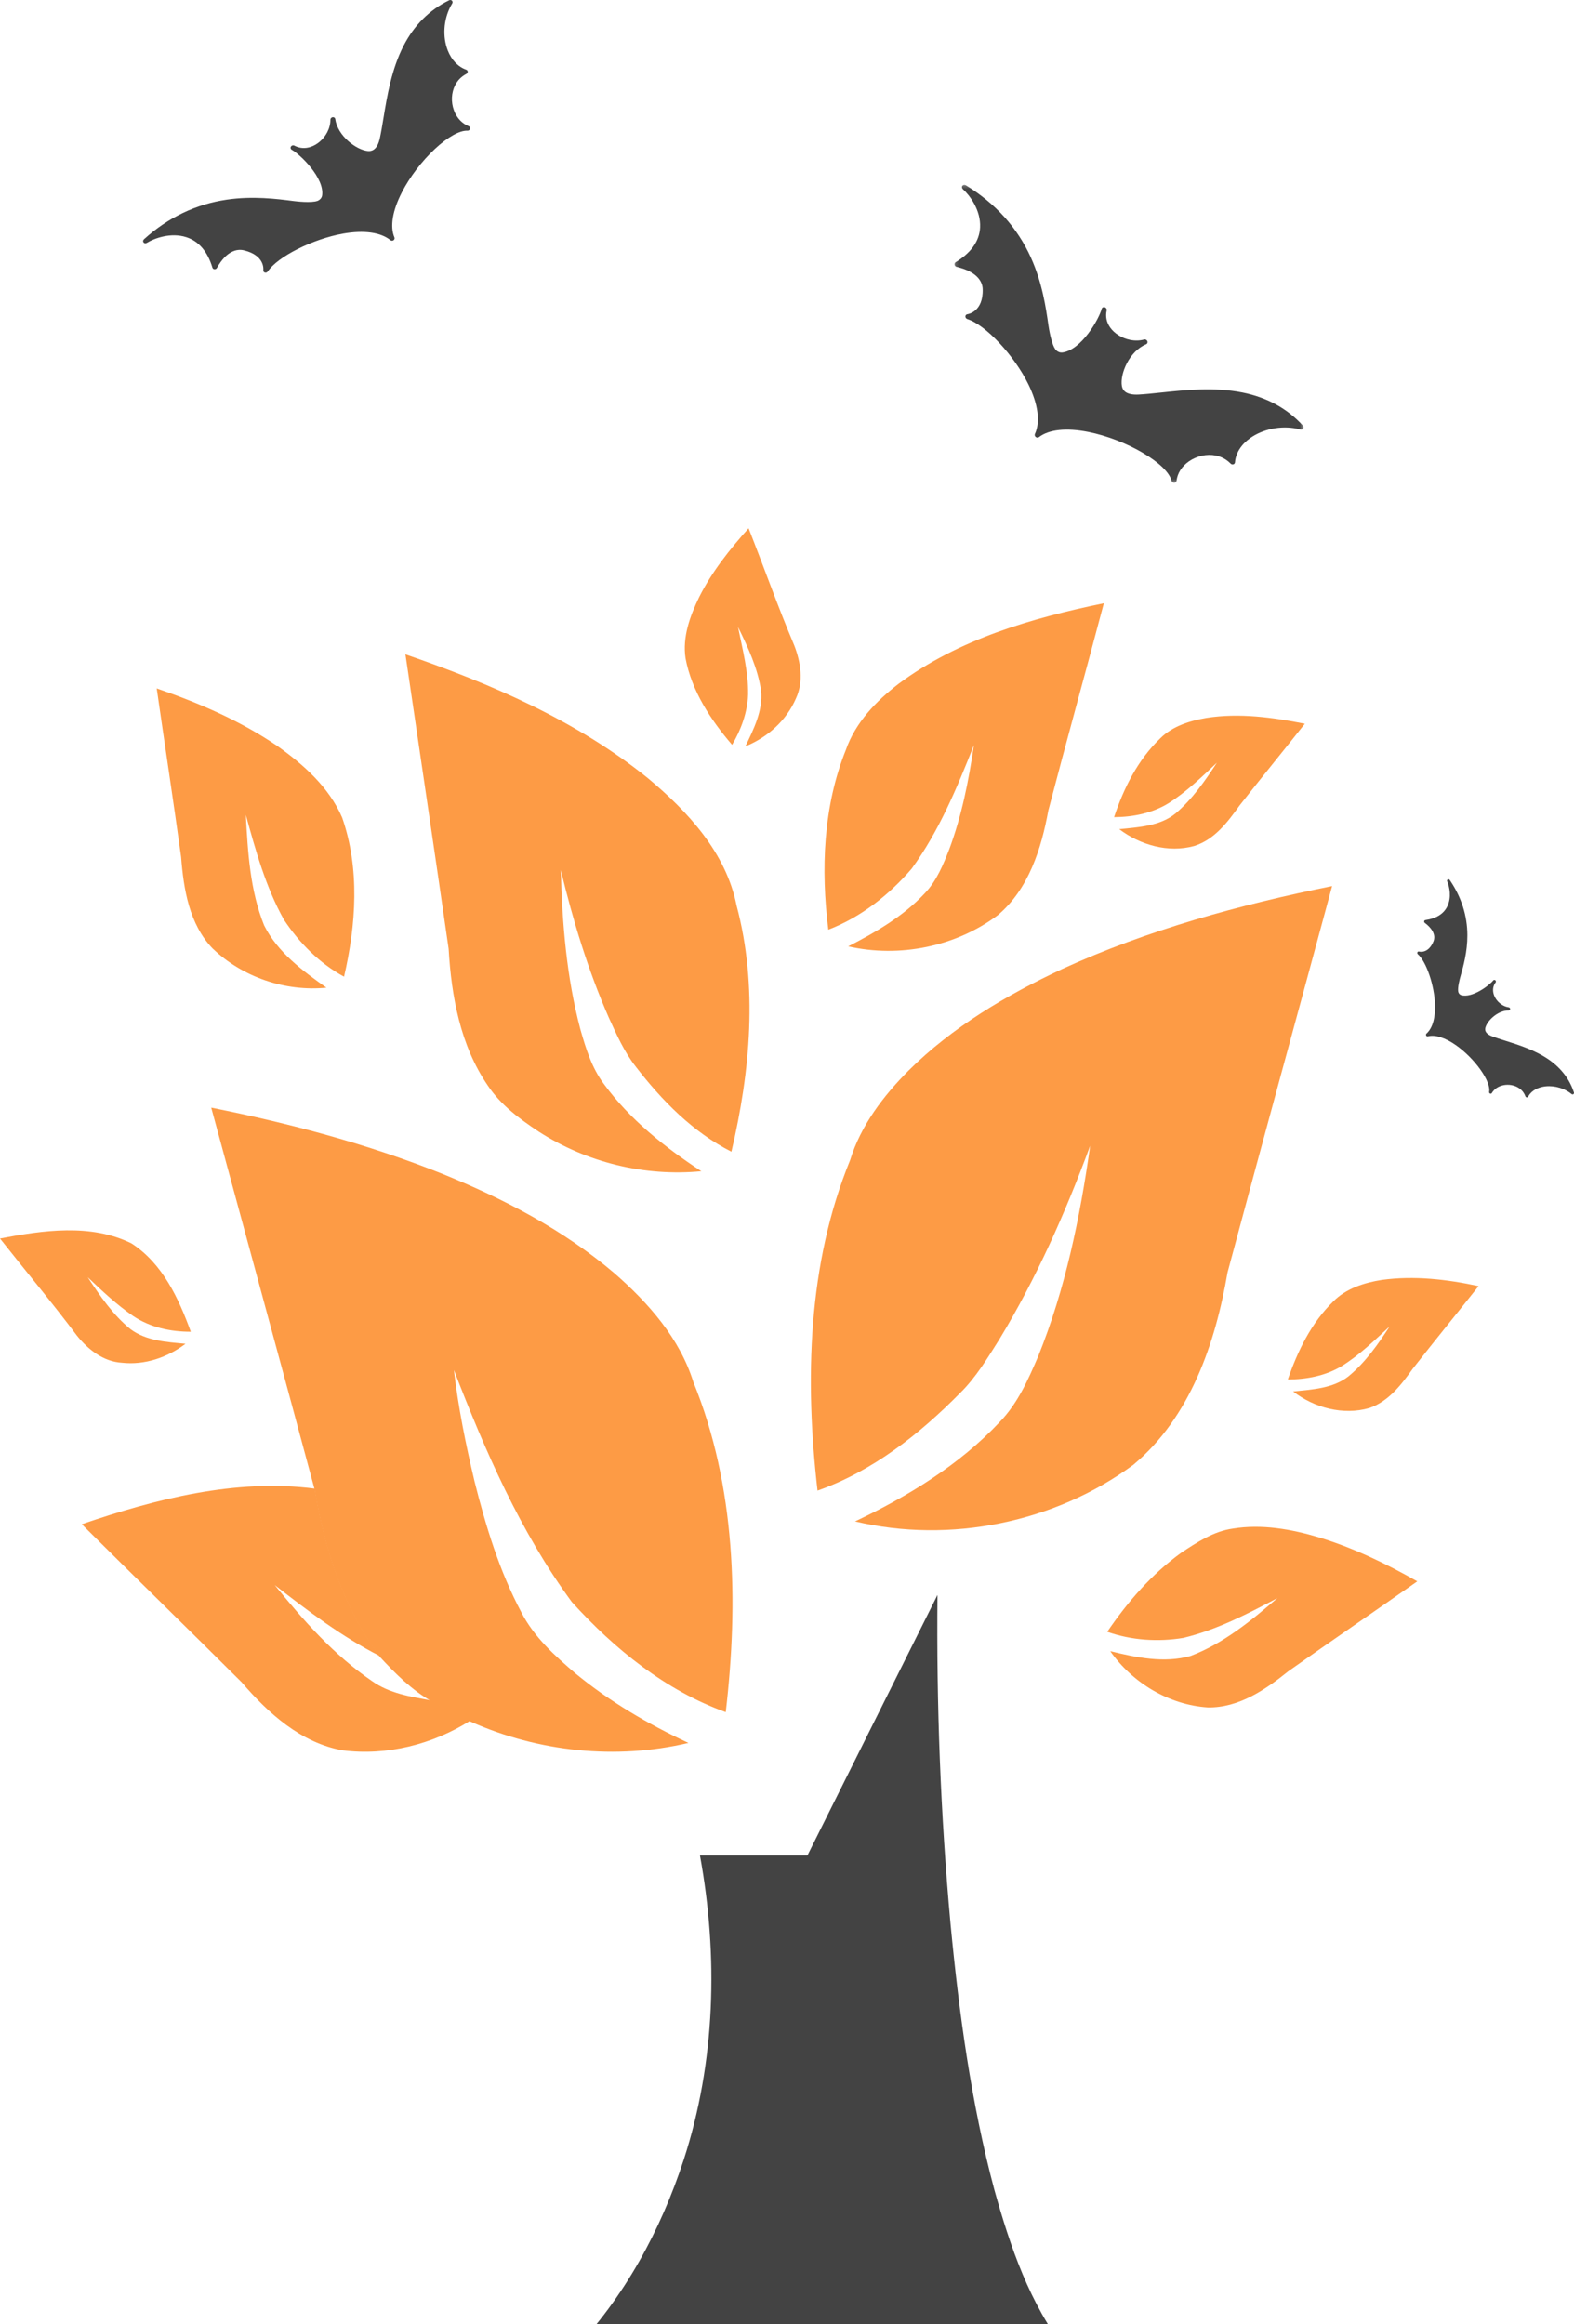 <?xml version="1.0" encoding="UTF-8"?>
<svg width="462px" height="682px" viewBox="0 0 462 682" version="1.1" xmlns="http://www.w3.org/2000/svg" xmlns:xlink="http://www.w3.org/1999/xlink">
    <!-- Generator: Sketch 58 (84663) - https://sketch.com -->
    <title>Group 32</title>
    <desc>Created with Sketch.</desc>
    <defs>
        <polygon id="path-1" points="0.156 0.236 102.624 0.236 102.624 87.666 0.156 87.666"></polygon>
    </defs>
    <g id="Page-1" stroke="none" stroke-width="1" fill="none" fill-rule="evenodd">
        <g id="Apple-TV-Copy" transform="translate(-1450, -398)">
            <g id="Group-32" transform="translate(1450, 398)">
                <g id="Group-3" transform="translate(280, 54)">
                    <mask id="mask-2" fill="white">
                        <use xlink:href="#path-1"></use>
                    </mask>
                    <g id="Clip-2"></g>
                    <path d="M102.416,70.866 C97.827,65.852 91.848,62.583 84.649,61.151 C76.433,59.516 67.779,60.432 60.812,61.168 C58.458,61.416 56.236,61.652 54.271,61.764 C53.388,61.815 52.605,61.774 51.939,61.641 C50.381,61.331 49.514,60.547 49.292,59.246 C48.693,55.758 51.419,49.083 56.412,47.008 C56.768,46.86 56.925,46.457 56.768,46.089 C56.613,45.73 56.192,45.516 55.816,45.62 C54.553,45.969 53.142,46.006 51.736,45.727 C49.281,45.238 47.059,43.846 45.794,42.004 C44.766,40.505 44.434,38.804 44.834,37.084 C44.924,36.7 44.67,36.289 44.27,36.171 C43.861,36.049 43.461,36.263 43.361,36.643 C42.575,39.646 37.396,48.682 31.856,49.422 C30.578,49.593 29.805,48.54 29.805,48.54 C28.553,46.921 27.826,42.071 27.747,41.524 C26.987,36.237 25.945,29 22.592,21.583 C18.633,12.828 12.202,5.685 3.48,0.354 C3.141,0.147 2.706,0.22 2.49,0.506 C2.266,0.802 2.323,1.226 2.62,1.493 C4.616,3.281 7.926,7.66 7.679,12.726 C7.484,16.726 5.061,20.167 0.478,22.956 C0.226,23.11 0.106,23.401 0.175,23.697 C0.242,23.994 0.481,24.231 0.786,24.303 C6.786,25.716 8.364,28.61 8.438,30.798 C8.666,37.592 4.003,38.191 4.003,38.191 C3.603,38.245 3.383,38.486 3.361,38.828 C3.34,39.178 3.58,39.514 3.933,39.624 C9.301,41.308 17.672,50.255 21.85,58.77 C24.721,64.625 25.403,69.796 23.77,73.33 C23.628,73.636 23.729,74.007 24.016,74.231 C24.297,74.451 24.7,74.461 24.959,74.261 C27.892,72.008 33.038,71.47 39.451,72.745 C44.814,73.813 50.663,76.058 55.495,78.904 C60.212,81.682 63.332,84.721 63.845,87.034 C63.923,87.385 64.252,87.658 64.624,87.666 C64.996,87.674 65.295,87.422 65.336,87.065 C65.596,84.83 66.902,82.8 69.01,81.348 C71.307,79.768 74.227,79.132 76.823,79.649 C78.531,79.989 80.006,80.789 81.206,82.025 C81.412,82.237 81.73,82.327 82.003,82.247 C82.279,82.167 82.471,81.933 82.493,81.65 C82.703,78.98 84.271,76.471 86.907,74.581 C90.633,71.911 95.871,70.835 100.575,71.771 C100.958,71.847 101.339,71.938 101.71,72.039 C102.031,72.128 102.367,72.002 102.527,71.737 C102.69,71.466 102.645,71.116 102.416,70.866" id="Fill-1" fill="#434343" mask="url(#mask-2)"></path>
                </g>
                <path d="M131.827,0.081 C126.063,2.899 121.564,7.386 118.459,13.416 C114.915,20.298 113.616,28.208 112.569,34.574 C112.215,36.724 111.882,38.755 111.499,40.526 C111.327,41.324 111.095,42.009 110.808,42.564 C110.135,43.87 109.198,44.443 107.941,44.314 C104.574,43.973 99.089,39.884 98.41,34.934 C98.362,34.58 98.029,34.34 97.65,34.388 C97.281,34.434 96.979,34.754 96.981,35.114 C96.991,36.323 96.676,37.583 96.07,38.763 C95.01,40.818 93.175,42.442 91.162,43.102 C89.525,43.639 87.872,43.509 86.383,42.723 C86.051,42.546 85.609,42.67 85.4,42.995 C85.187,43.327 85.285,43.735 85.611,43.92 C88.188,45.368 95.245,52.226 94.555,57.327 C94.395,58.504 93.232,58.927 93.232,58.927 C91.427,59.633 86.772,59.064 86.247,58.997 C81.18,58.349 74.242,57.462 66.566,58.582 C57.505,59.902 49.32,63.822 42.239,70.228 C41.964,70.477 41.923,70.881 42.134,71.145 C42.352,71.418 42.757,71.473 43.077,71.276 C45.222,69.953 50.083,68.111 54.697,69.598 C58.34,70.774 60.917,73.784 62.355,78.548 C62.434,78.809 62.673,78.989 62.963,79.003 C63.255,79.018 63.533,78.865 63.675,78.612 C66.464,73.642 69.527,72.966 71.565,73.449 C77.891,74.946 77.289,79.235 77.289,79.235 C77.24,79.602 77.408,79.859 77.718,79.963 C78.036,80.07 78.406,79.94 78.595,79.655 C81.479,75.312 91.81,70.122 100.704,68.547 C106.82,67.465 111.76,68.153 114.618,70.488 C114.865,70.691 115.233,70.693 115.511,70.495 C115.783,70.301 115.892,69.946 115.771,69.666 C114.418,66.499 115.197,61.797 117.963,56.425 C120.277,51.932 123.799,47.304 127.623,43.728 C131.354,40.239 134.932,38.23 137.194,38.355 C137.538,38.374 137.871,38.149 137.971,37.821 C138.069,37.493 137.912,37.165 137.592,37.038 C135.595,36.249 134.043,34.581 133.226,32.347 C132.337,29.913 132.476,27.164 133.595,24.988 C134.331,23.557 135.435,22.448 136.873,21.693 C137.119,21.564 137.28,21.303 137.275,21.042 C137.27,20.777 137.101,20.548 136.845,20.457 C134.433,19.603 132.506,17.584 131.414,14.771 C129.873,10.797 130.177,5.879 132.207,1.94 C132.372,1.619 132.55,1.302 132.736,0.999 C132.898,0.735 132.865,0.408 132.659,0.198 C132.449,-0.013 132.115,-0.061 131.827,0.081" id="Fill-4" fill="#434343"></path>
                <path d="M454.71,310.978 C450.651,308.13 445.73,306.587 441.77,305.344 C440.433,304.923 439.169,304.528 438.076,304.125 C437.583,303.944 437.168,303.735 436.84,303.504 C436.07,302.965 435.792,302.326 435.989,301.556 C436.516,299.489 439.627,296.449 442.843,296.486 C443.073,296.488 443.257,296.303 443.261,296.063 C443.265,295.828 443.089,295.61 442.86,295.58 C442.089,295.474 441.314,295.161 440.619,294.671 C439.406,293.821 438.54,292.527 438.305,291.212 C438.112,290.141 438.348,289.123 438.986,288.268 C439.128,288.077 439.091,287.791 438.903,287.63 C438.709,287.467 438.441,287.49 438.294,287.675 C437.133,289.146 432.115,292.91 428.926,292.006 C428.191,291.797 428.029,291.033 428.029,291.033 C427.746,289.842 428.535,286.993 428.625,286.673 C429.506,283.575 430.708,279.333 430.701,274.445 C430.693,268.675 428.948,263.21 425.519,258.202 C425.385,258.008 425.131,257.945 424.944,258.052 C424.749,258.162 424.678,258.41 424.774,258.627 C425.418,260.086 426.146,263.287 424.774,266.025 C423.69,268.187 421.535,269.514 418.366,269.967 C418.192,269.993 418.055,270.125 418.02,270.304 C417.985,270.484 418.055,270.672 418.203,270.784 C421.114,272.984 421.262,274.955 420.768,276.18 C419.231,279.985 416.553,279.211 416.553,279.211 C416.324,279.146 416.146,279.228 416.05,279.412 C415.953,279.6 416.001,279.841 416.165,279.986 C418.666,282.187 421.022,289.108 421.209,294.797 C421.336,298.709 420.441,301.725 418.692,303.289 C418.54,303.424 418.504,303.653 418.606,303.845 C418.704,304.032 418.921,304.133 419.11,304.084 C421.252,303.535 424.176,304.457 427.346,306.679 C429.996,308.538 432.621,311.161 434.548,313.875 C436.429,316.524 437.379,318.942 437.093,320.34 C437.049,320.552 437.161,320.782 437.36,320.874 C437.56,320.966 437.784,320.899 437.893,320.711 C438.58,319.539 439.784,318.728 441.284,318.425 C442.916,318.097 444.656,318.437 445.939,319.336 C446.783,319.928 447.388,320.719 447.737,321.685 C447.797,321.85 447.949,321.976 448.116,321.997 C448.286,322.018 448.446,321.934 448.528,321.783 C449.294,320.359 450.757,319.344 452.651,318.927 C455.325,318.335 458.431,318.981 460.755,320.61 C460.944,320.743 461.129,320.883 461.306,321.028 C461.458,321.152 461.671,321.163 461.823,321.054 C461.978,320.942 462.039,320.74 461.975,320.547 C460.714,316.692 458.269,313.474 454.71,310.978" id="Fill-6" fill="#434343"></path>
                <path d="M205.215,175.207 C208.956,167.751 214.194,161.185 219.727,155 C224.238,166.48 228.37,178.109 233.164,189.473 C235.031,194.323 235.916,199.979 233.66,204.861 C230.878,211.385 225.281,216.373 218.778,219 C221.224,213.927 223.964,208.515 223.395,202.701 C222.425,196.071 219.537,189.928 216.618,183.966 C217.946,190.511 219.674,197.056 219.58,203.791 C219.379,209.023 217.545,214.075 214.879,218.544 C208.608,211.226 203.033,202.796 201.22,193.158 C200.272,186.931 202.527,180.725 205.215,175.207" id="Fill-8" fill="#FD9B45"></path>
                <path d="M263.802,200.603 C281.342,187.583 302.851,181.358 324,177 C318.644,197.279 313.013,217.495 307.71,237.795 C305.656,249.043 301.919,260.934 292.848,268.551 C280.494,277.794 264.014,281.097 248.972,277.689 C257.101,273.5 265.199,268.815 271.486,262.063 C274.948,258.433 276.853,253.707 278.652,249.117 C282.305,239.304 284.347,228.975 285.861,218.634 C280.876,231.212 275.626,243.883 267.602,254.878 C260.986,262.59 252.687,269.111 243.129,272.794 C240.927,255.141 241.594,236.635 248.305,219.965 C251.1,211.977 257.197,205.667 263.802,200.603" id="Fill-10" fill="#FD9B45"></path>
                <path d="M119,192 C144.196,200.65 169.192,211.442 190.098,228.278 C201.852,238.047 213.132,250.241 216.2,265.717 C222.514,289.347 220.227,314.401 214.682,337.936 C203.37,332.187 194.282,322.935 186.618,312.988 C183.213,308.652 180.978,303.567 178.701,298.598 C172.586,284.663 168.169,270.042 164.606,255.273 C165.017,270.98 166.303,286.783 170.351,302.017 C171.944,307.639 173.714,313.388 177.288,318.115 C184.9,328.515 195.147,336.639 205.857,343.664 C189.211,345.267 172.133,341.09 158.091,332.018 C152.483,328.284 146.916,324.18 143.142,318.473 C135.12,306.753 132.494,292.333 131.682,278.397 C127.54,249.587 123.217,220.799 119,192" id="Fill-12" fill="#FD9B45"></path>
                <path d="M46,202 C58.319,206.247 70.459,211.439 81.283,218.807 C89.033,224.296 96.551,230.943 100.415,239.861 C105.669,254.874 104.522,271.309 100.984,286.576 C93.792,282.68 87.864,276.682 83.347,269.876 C77.998,260.31 75.06,249.629 72.154,239.118 C72.734,250.053 73.397,261.297 77.535,271.543 C81.483,279.431 88.812,284.846 95.825,289.804 C83.705,290.993 71.165,286.725 62.362,278.263 C55.56,271.161 53.886,260.915 53.159,251.466 C50.875,234.967 48.369,218.489 46,202" id="Fill-14" fill="#FD9B45"></path>
                <path d="M354.158,210.645 C363.765,209.144 373.54,210.49 383,212.353 C376.644,220.385 370.152,228.314 363.829,236.357 C360.366,241.191 356.494,246.377 350.507,248.24 C342.889,250.321 334.671,247.95 328.516,243.303 C334.208,242.713 340.532,242.423 345.13,238.614 C350.013,234.432 353.706,229.122 357.179,223.802 C352.717,228.004 348.287,232.31 343.068,235.623 C338.301,238.603 332.588,239.742 327,239.773 C329.83,231.254 333.998,222.911 340.605,216.597 C344.194,213.036 349.255,211.483 354.158,210.645" id="Fill-16" fill="#FD9B45"></path>
                <path d="M311.729,284.347 C336.933,272.813 363.861,265.462 391,260 C380.804,297.8 370.428,335.547 360.307,373.357 C356.753,394.098 349.381,415.844 332.649,429.811 C309.603,446.756 278.899,453.026 250.967,446.42 C266.535,439.038 281.575,429.853 293.42,417.259 C298.688,411.85 301.776,404.856 304.706,398.029 C312.691,378.254 317.017,357.23 319.978,336.197 C312.733,355.804 304.209,375.035 293.347,392.965 C289.877,398.459 286.504,404.121 281.829,408.724 C269.92,420.783 256.171,431.667 239.957,437.371 C236.223,404.971 237.027,370.998 249.528,340.402 C252.659,330.252 259.259,321.581 266.694,314.115 C279.544,301.355 295.377,291.991 311.729,284.347" id="Fill-18" fill="#FD9B45"></path>
                <path d="M62,325 C85.001,329.603 107.769,335.631 129.564,344.314 C147.743,351.674 165.425,360.869 180.378,373.63 C190.339,382.311 199.518,392.733 203.515,405.525 C215.973,436.09 216.788,470.019 213.022,502.376 C195.299,496.012 180.314,483.796 167.836,470.051 C152.671,449.416 142.402,425.72 133.233,401.992 C134.503,412.97 136.713,423.833 139.262,434.58 C142.582,447.811 146.59,461.012 153.041,473.112 C156.711,480.273 162.791,485.789 168.84,490.958 C178.908,499.252 190.244,505.9 202.067,511.414 C180.843,516.426 158.064,514.046 138.194,505.197 C134.217,503.488 130.484,501.286 126.688,499.21 C120.829,495.855 116.05,491.073 111.502,486.177 C100.736,471.854 95.195,454.46 92.34,437.012 C82.325,399.654 72.099,362.337 62,325" id="Fill-20" fill="#FD9B45"></path>
                <path d="M0,363.404 C12.617,360.994 26.655,358.935 38.599,364.843 C47.683,370.708 52.468,381.011 56,390.767 C50.07,390.788 43.993,389.464 39.051,386.122 C34.225,382.801 29.956,378.777 25.74,374.763 C29.367,380.246 33.131,385.812 38.316,390.012 C42.91,393.456 48.924,393.788 54.455,394.295 C49.166,398.308 42.489,400.605 35.781,399.861 C30.366,399.55 25.855,395.981 22.617,391.957 C15.33,382.243 7.518,372.932 0,363.404" id="Fill-22" fill="#FD9B45"></path>
                <path d="M391.378,381.834 C395.105,378.067 400.419,376.369 405.564,375.561 C415.057,374.257 424.696,375.375 434,377.373 C427.563,385.477 421.021,393.498 414.647,401.644 C411.329,406.281 407.591,411.197 401.931,413.153 C394.213,415.358 385.771,413.091 379.554,408.288 C385.099,407.698 391.22,407.44 395.788,403.859 C400.713,399.801 404.43,394.554 407.853,389.244 C403.37,393.363 398.98,397.659 393.762,400.878 C389.046,403.704 383.46,404.759 378,404.77 C380.899,396.397 384.899,388.116 391.378,381.834" id="Fill-24" fill="#FD9B45"></path>
                <path d="M24,447.239 C45.86,439.781 69.14,433.799 92.388,436.784 C95.227,454.216 100.74,471.595 111.449,485.905 C100.372,480.258 90.43,472.716 80.658,465.111 C89.073,475.502 98.079,485.695 109.218,493.28 C114.299,496.883 120.569,497.868 126.555,498.926 C130.331,501.001 134.045,503.2 138,504.908 C126.986,511.853 113.542,515.248 100.551,513.582 C88.358,511.424 78.722,502.687 70.939,493.615 C55.359,478.09 39.601,462.754 24,447.239" id="Fill-26" fill="#FD9B45"></path>
                <path d="M346.671,455.633 C351.344,452.537 356.228,449.304 361.884,448.519 C370.373,447.141 379.009,448.678 387.161,451.106 C397.267,454.181 406.834,458.782 416,464.008 C403.441,472.829 390.766,481.479 378.217,490.332 C371.452,495.781 363.596,501.135 354.548,500.997 C343.12,500.255 332.432,493.83 325.878,484.49 C333.52,486.356 341.682,488.074 349.442,485.901 C359.083,482.243 367.202,475.574 374.95,468.917 C366.113,473.571 357.105,478.257 347.337,480.589 C339.906,481.819 332.126,481.31 325,478.797 C330.973,470.03 338.056,461.866 346.671,455.633" id="Fill-28" fill="#FD9B45"></path>
                <path d="M236.988,544.442 C249.725,518.961 262.421,493.47 275.168,468 C274.851,500.228 276.066,532.477 279.002,564.567 C281.516,590.807 285.054,617.046 291.866,642.548 C296.513,659.174 302.228,676.031 313,689.799 C264.67,689.821 216.34,689.947 168,690 C183.219,674.186 193.939,654.429 200.699,633.672 C210.024,604.976 210.859,573.992 205.452,544.442 C215.96,544.432 226.469,544.432 236.988,544.442" id="Fill-30" fill="#434343"></path>
            </g>
        </g>
    </g>
</svg>